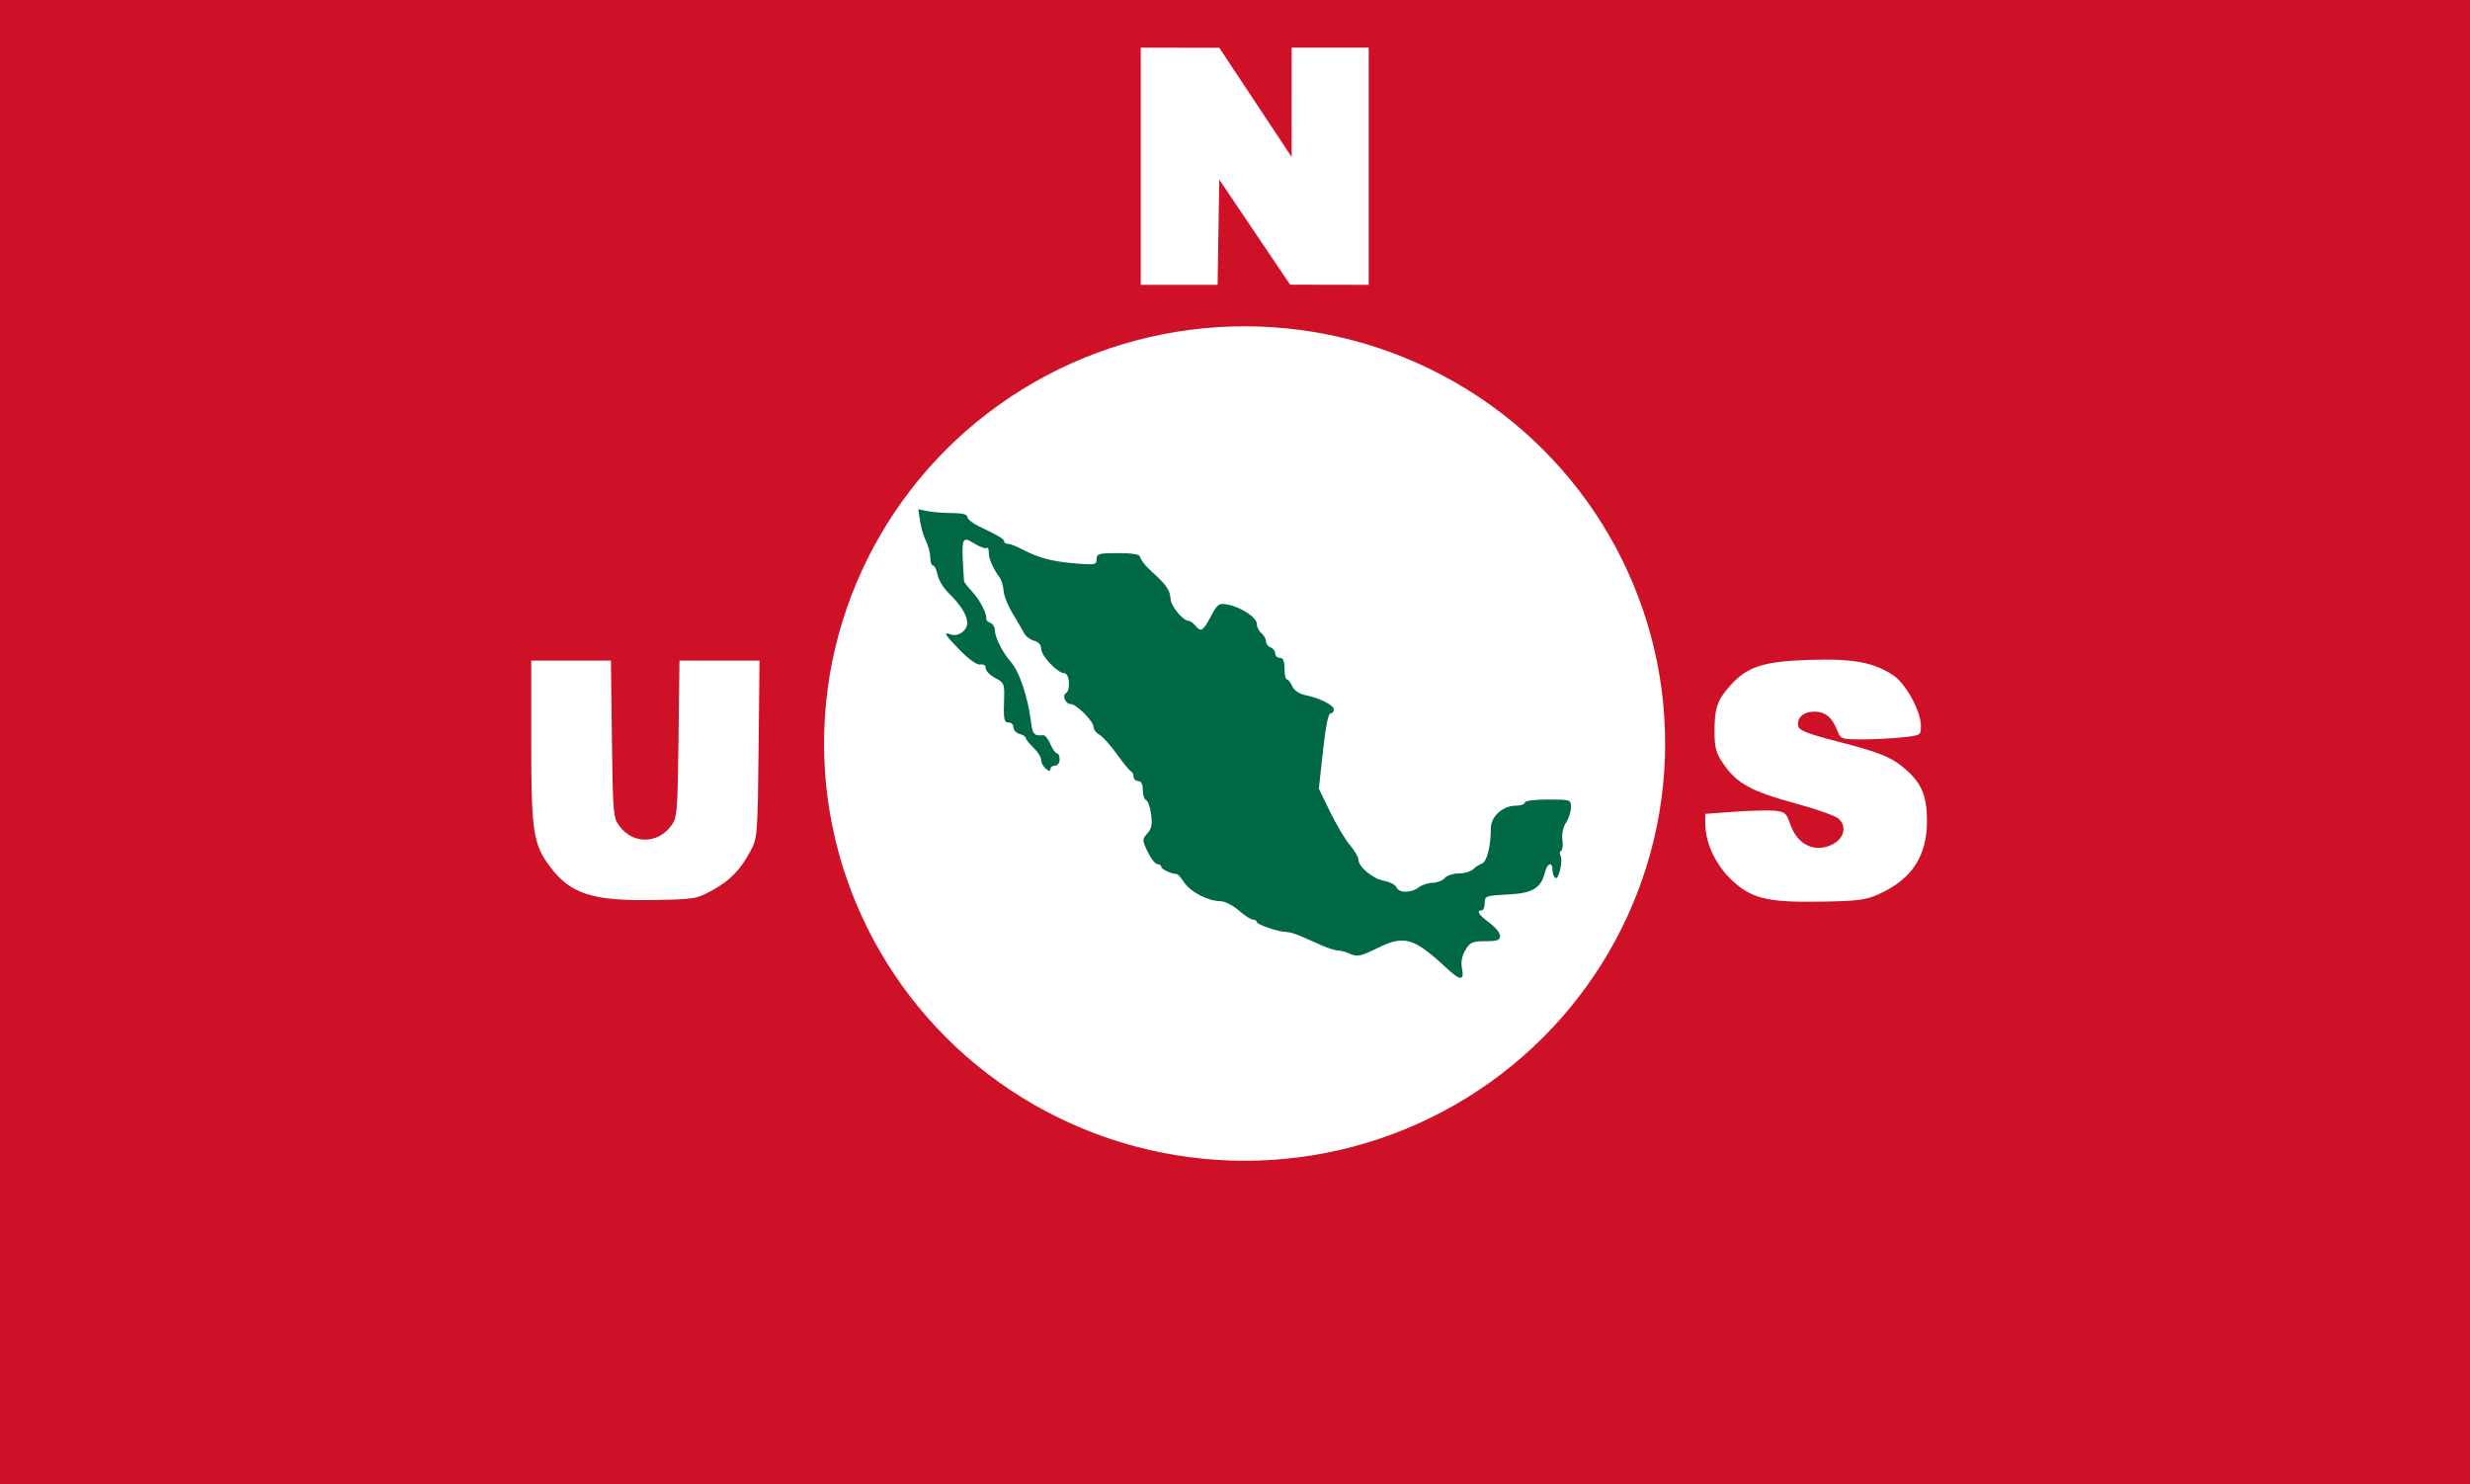 <?xml version="1.0" encoding="UTF-8" standalone="no"?>
<!-- Created with Inkscape (http://www.inkscape.org/) -->

<svg
   version="1.1"
   id="svg815"
   width="212.167mm"
   height="127.5mm"
   viewBox="0 0 801.89 481.89"
   sodipodi:docname="Bandera_de_la_Unión_Nacional_Sinarquista.svg"
   inkscape:version="1.2.2 (732a01da63, 2022-12-09)"
   xmlns:inkscape="http://www.inkscape.org/namespaces/inkscape"
   xmlns:sodipodi="http://sodipodi.sourceforge.net/DTD/sodipodi-0.dtd"
   xmlns="http://www.w3.org/2000/svg"
   xmlns:svg="http://www.w3.org/2000/svg"
   xmlns:rdf="http://www.w3.org/1999/02/22-rdf-syntax-ns#"
   xmlns:cc="http://creativecommons.org/ns#"
   xmlns:dc="http://purl.org/dc/elements/1.1/">
  <rect x="0" y="0" width="801.89" height="481.89" fill="#333333" stroke="none"/>
  <defs
     id="defs819" />
  <sodipodi:namedview
     pagecolor="#ffffff"
     bordercolor="#666666"
     borderopacity="1"
     objecttolerance="10"
     gridtolerance="10"
     guidetolerance="10"
     inkscape:pageopacity="0"
     inkscape:pageshadow="2"
     inkscape:window-width="1920"
     inkscape:window-height="1007"
     id="namedview817"
     showgrid="false"
     units="mm"
     fit-margin-top="3"
     fit-margin-right="3"
     fit-margin-bottom="3"
     fit-margin-left="3"
     inkscape:zoom="1.7099346"
     inkscape:cx="401.18492"
     inkscape:cy="240.94488"
     inkscape:window-x="-9"
     inkscape:window-y="-9"
     inkscape:window-maximized="1"
     inkscape:current-layer="layer2"
     inkscape:showpageshadow="2"
     inkscape:pagecheckerboard="0"
     inkscape:deskcolor="#d1d1d1"
     inkscape:document-units="mm" />
  <g
     inkscape:groupmode="layer"
     id="layer2"
     inkscape:label="Layer 2"
     style="display:inline"
     transform="translate(2.382,3.184)">
    <rect
       style="display:inline;opacity:1;fill:#ce1126;fill-opacity:1;stroke:#ce1126;stroke-width:1.89;stroke-linecap:square;stroke-linejoin:miter;stroke-miterlimit:4;stroke-dasharray:none;stroke-opacity:1;paint-order:markers stroke fill"
       id="rect930"
       width="800"
       height="480"
       x="-1.437"
       y="-2.24"
       rx="0"
       ry="0" />
    <path
       style="display:inline;fill:#ffffff"
       d="m 607.74,287.023 c 10.544,-4.81 15.442,-12.255 15.478,-23.527 0.026,-8.068 -1.685,-12.309 -6.766,-16.77 -4.685,-4.114 -8.323,-5.605 -22.698,-9.301 -9.262,-2.382 -12.065,-3.491 -12.333,-4.879 -0.525,-2.726 1.696,-4.7 5.287,-4.7 3.501,0 5.794,1.927 7.438,6.252 1,2.63 1.341,2.748 7.923,2.748 3.783,0 9.644,-0.289 13.025,-0.642 6.105,-0.638 6.147,-0.664 6.147,-3.821 0,-4.672 -4.918,-13.649 -8.937,-16.312 -6.444,-4.27 -13.113,-5.489 -27.453,-5.017 -14.913,0.49 -20.149,2.226 -25.665,8.508 -4.087,4.655 -4.945,7.207 -4.945,14.71 0,5.148 0.479,7.001 2.628,10.169 4.628,6.82 9.036,9.236 24.543,13.452 6.217,1.69 12.118,3.811 13.114,4.711 2.772,2.509 1.823,6.438 -2.017,8.357 -5.74,2.867 -11.395,0.124 -13.714,-6.653 -1.227,-3.585 -1.721,-3.994 -5.205,-4.299 -2.117,-0.186 -8.012,-0.031 -13.099,0.343 l -9.25,0.681 v 3.228 c 0,5.882 3.109,12.789 7.924,17.604 6.615,6.615 11.851,7.974 29.576,7.676 12.138,-0.204 14.665,-0.539 19,-2.516 z"
       id="path892-5"
       inkscape:connector-curvature="0"
       sodipodi:nodetypes="cccccscscscccsccccccccsccc" />
    <path
       style="fill:#ffffff"
       d="m 228.917,285.827 c 5.825,-3.227 9.081,-6.604 12.465,-12.93 2.099,-3.924 2.217,-5.46 2.509,-32.866 l 0.306,-28.75 h -12.994 -12.994 l -0.312,25.429 c -0.294,23.918 -0.436,25.594 -2.389,28.208 -4.464,5.973 -12.413,5.993 -16.83,0.042 -1.974,-2.66 -2.111,-4.27 -2.406,-28.25 l -0.312,-25.429 h -12.938 -12.938 v 26.319 c 0,29.374 0.621,33.407 6.29,40.84 6.571,8.615 13.71,10.887 33.21,10.57 13.431,-0.219 14.217,-0.348 19.333,-3.182 z"
       id="path892"
       inkscape:connector-curvature="0"
       sodipodi:nodetypes="csscccsccscccsssc" />
    <path
       style="display:inline;fill:#ffffff"
       d="m 393.184,72.208 0.274,-17.074 11.5,17.049 11.5,17.049 12.75,0.025 12.75,0.025 v -38.5 -38.5 h -12.5 -12.5 l -0.003,17.75 -0.003,17.75 -11.747,-17.726 -11.747,-17.726 -12.75,-0.024 -12.75,-0.024 v 38.5 38.5 h 12.476 12.476 z"
       id="path892-1"
       inkscape:connector-curvature="0"
       sodipodi:nodetypes="ccccccccccccccccccccc" />
  </g>
  <g
     inkscape:groupmode="layer"
     id="layer3"
     inkscape:label="Layer 3"
     style="display:inline"
     transform="translate(2.382,3.184)">
    <g
       id="g940"
       transform="translate(354.97,-294.611)">
      <ellipse
         ry="135.455"
         rx="136.533"
         cy="532.814"
         cx="46.707"
         id="path886"
         style="opacity:1;fill:#ffffff;fill-opacity:1;stroke:#000000;stroke-width:0;stroke-linecap:square;stroke-linejoin:miter;stroke-miterlimit:4;stroke-dasharray:none;stroke-opacity:1;paint-order:markers stroke fill" />
      <path
         sodipodi:nodetypes="cscsscssccscsscsccsssscscsscsscccccsccccccsscccsssscccssssscscccsccssssccsccssccssccssssssscssssssssccssscccssssscsssscccccsssssscscccc"
         inkscape:connector-curvature="0"
         id="path853-2"
         d="m 112.474,605.902 c -10.797,-10.063 -13.884,-10.988 -22.506,-6.743 -5.446,2.681 -6.715,2.964 -8.877,1.979 -1.387,-0.632 -3.221,-1.149 -4.074,-1.149 -0.854,0 -3.195,-0.728 -5.203,-1.619 -2.008,-0.89 -5.069,-2.24 -6.802,-3 -1.733,-0.76 -3.878,-1.381 -4.766,-1.381 -2.502,0 -9.583,-2.397 -9.583,-3.243 0,-0.416 -0.562,-0.764 -1.25,-0.772 -0.688,-0.009 -2.773,-1.359 -4.636,-3 -1.862,-1.641 -4.523,-2.984 -5.914,-2.984 -3.938,0 -9.643,-2.939 -11.728,-6.041 -1.042,-1.55 -2.137,-2.801 -2.433,-2.78 -1.474,0.103 -5.039,-1.52 -5.039,-2.295 0,-0.486 -0.562,-0.889 -1.25,-0.895 -0.688,-0.006 -2.109,-1.804 -3.159,-3.996 -1.837,-3.834 -1.841,-4.059 -0.115,-5.966 1.373,-1.517 1.66,-2.979 1.223,-6.233 -0.314,-2.338 -1.049,-4.411 -1.635,-4.606 -0.585,-0.195 -1.065,-1.667 -1.065,-3.272 0,-1.926 -0.51,-2.917 -1.5,-2.917 -0.825,0 -1.5,-0.637 -1.5,-1.417 0,-0.779 -0.38,-1.567 -0.845,-1.75 -0.465,-0.183 -2.54,-2.707 -4.611,-5.608 -2.071,-2.901 -4.616,-5.729 -5.655,-6.285 -1.039,-0.556 -1.889,-1.685 -1.889,-2.509 0,-1.854 -5.574,-7.431 -7.427,-7.431 -1.669,0 -2.846,-2.713 -1.529,-3.527 1.584,-0.979 1.151,-6.473 -0.509,-6.473 -2.19,0 -7.534,-5.637 -7.534,-7.947 0,-1.265 -0.851,-2.228 -2.286,-2.589 -1.258,-0.316 -2.72,-1.425 -3.25,-2.466 -0.53,-1.041 -2.204,-3.913 -3.72,-6.384 -1.516,-2.47 -2.834,-5.757 -2.929,-7.303 -0.095,-1.546 -0.655,-3.486 -1.244,-4.311 -2.351,-3.293 -3.571,-6.078 -3.571,-8.153 0,-1.199 -0.294,-1.886 -0.653,-1.527 -0.359,0.359 -2.109,-0.246 -3.888,-1.346 -4.369,-2.7 -4.454,-2.403 -3.498,12.13 0.022,0.332 1.199,1.854 2.615,3.383 2.546,2.747 4.908,7.284 4.577,8.791 -0.094,0.428 0.508,1.038 1.339,1.357 0.83,0.319 1.509,1.474 1.509,2.568 0,2.15 2.534,7.146 5.09,10.034 2.887,3.262 5.672,11.615 6.673,20.013 0.419,3.513 1.089,4.182 3.86,3.854 0.617,-0.073 1.685,1.224 2.371,2.882 0.687,1.658 1.644,3.015 2.127,3.015 0.483,0 0.879,0.9 0.879,2 0,1.111 -0.667,2 -1.5,2 -0.825,0 -1.5,0.505 -1.5,1.122 0,0.776 -0.464,0.738 -1.5,-0.122 -0.825,-0.685 -1.508,-1.977 -1.517,-2.872 -0.009,-0.895 -1.135,-2.687 -2.5,-3.983 -1.365,-1.295 -2.483,-2.705 -2.483,-3.133 0,-0.428 -0.9,-1.014 -2,-1.301 -1.1,-0.288 -2,-1.24 -2,-2.117 0,-0.876 -0.675,-1.594 -1.5,-1.594 -1.604,0 -1.767,-0.879 -1.518,-8.188 0.146,-4.29 -0.101,-4.822 -2.911,-6.276 -1.689,-0.873 -3.071,-2.284 -3.071,-3.136 0,-0.932 -0.692,-1.414 -1.738,-1.213 -1.046,0.201 -3.635,-1.602 -6.5,-4.528 -5.066,-5.173 -5.71,-6.238 -3.189,-5.271 2.374,0.911 5.428,-1.172 5.428,-3.702 0,-2.52 -2.108,-5.868 -6.25,-9.926 -1.537,-1.506 -3.066,-4.094 -3.398,-5.75 -0.331,-1.656 -0.996,-3.012 -1.477,-3.012 -0.481,0 -0.875,-1.147 -0.875,-2.55 0,-1.402 -0.612,-3.765 -1.359,-5.25 -0.747,-1.485 -1.628,-4.44 -1.956,-6.567 l -0.597,-3.866 3.081,0.616 c 1.695,0.339 5.275,0.616 7.956,0.616 3.228,0 4.878,0.422 4.885,1.25 0.006,0.688 1.693,2.057 3.75,3.043 6.508,3.121 8.24,4.16 8.24,4.944 0,0.42 0.569,0.763 1.265,0.763 0.696,0 2.833,0.834 4.75,1.853 5.089,2.705 9.632,3.897 17.235,4.519 6.228,0.51 6.75,0.401 6.75,-1.41 0,-1.763 0.711,-1.962 7,-1.962 4.355,0 7,0.409 7,1.082 2.025,5.013 9.795,8.029 10,13.662 0,2.346 4.012,7.256 5.929,7.256 0.454,0 1.386,0.675 2.071,1.5 1.877,2.262 2.513,1.895 5.074,-2.933 2.154,-4.06 2.607,-4.385 5.389,-3.869 4.415,0.819 9.538,4.182 9.538,6.26 0,0.988 0.675,2.356 1.5,3.041 0.825,0.685 1.5,1.879 1.5,2.654 0,0.775 0.675,1.668 1.5,1.985 0.825,0.317 1.5,1.202 1.5,1.969 0,0.766 0.675,1.393 1.5,1.393 1.048,0 1.5,1.056 1.5,3.5 0,1.925 0.343,3.5 0.763,3.5 0.42,0 1.207,0.999 1.75,2.221 0.586,1.318 2.236,2.471 4.059,2.837 4.714,0.946 9.428,3.289 9.428,4.686 0,0.691 -0.401,1.256 -0.891,1.256 -1.006,0 -1.712,3.713 -3.041,16 l -0.919,8.5 3.647,7.5 c 2.006,4.125 4.897,8.978 6.425,10.785 1.528,1.807 2.778,3.924 2.778,4.705 0,2.374 4.629,6.218 8.322,6.911 1.916,0.36 3.739,1.316 4.05,2.126 0.726,1.893 4.687,1.895 7.187,0.005 1.068,-0.807 3.124,-1.482 4.569,-1.5 1.445,-0.018 3.188,-0.707 3.872,-1.532 0.685,-0.825 2.733,-1.5 4.551,-1.5 1.818,0 3.901,-0.588 4.628,-1.306 0.727,-0.718 2.044,-1.579 2.926,-1.913 1.622,-0.613 2.863,-5.546 2.884,-11.458 0.013,-3.849 3.878,-7.323 8.146,-7.323 1.576,0 2.865,-0.45 2.865,-1 0,-0.578 3.167,-1 7.5,-1 7.361,0 7.5,0.047 7.5,2.535 0,1.394 -0.726,3.644 -1.614,4.998 -0.958,1.462 -1.432,3.701 -1.167,5.509 0.246,1.675 0.065,3.282 -0.403,3.571 -0.467,0.289 -0.573,0.973 -0.234,1.521 0.919,1.487 -0.534,8.014 -1.633,7.335 -0.522,-0.323 -0.949,-1.461 -0.949,-2.528 0,-2.821 -1.673,-2.378 -2.432,0.644 -1.314,5.235 -4.004,6.847 -12.109,7.257 -7.094,0.358 -7.459,0.494 -7.459,2.767 0,1.315 -0.45,2.391 -1,2.391 -1.882,0 -0.945,1.5 2.5,4 1.895,1.375 3.457,3.288 3.472,4.25 0.022,1.427 -0.856,1.75 -4.757,1.75 -4.218,0 -4.987,0.343 -6.496,2.897 -1.144,1.936 -1.505,3.926 -1.091,6 0.795,3.977 -0.564,3.981 -4.818,0.017 z"
         style="fill:#006847;fill-opacity:1" />
    </g>
  </g>
</svg>
